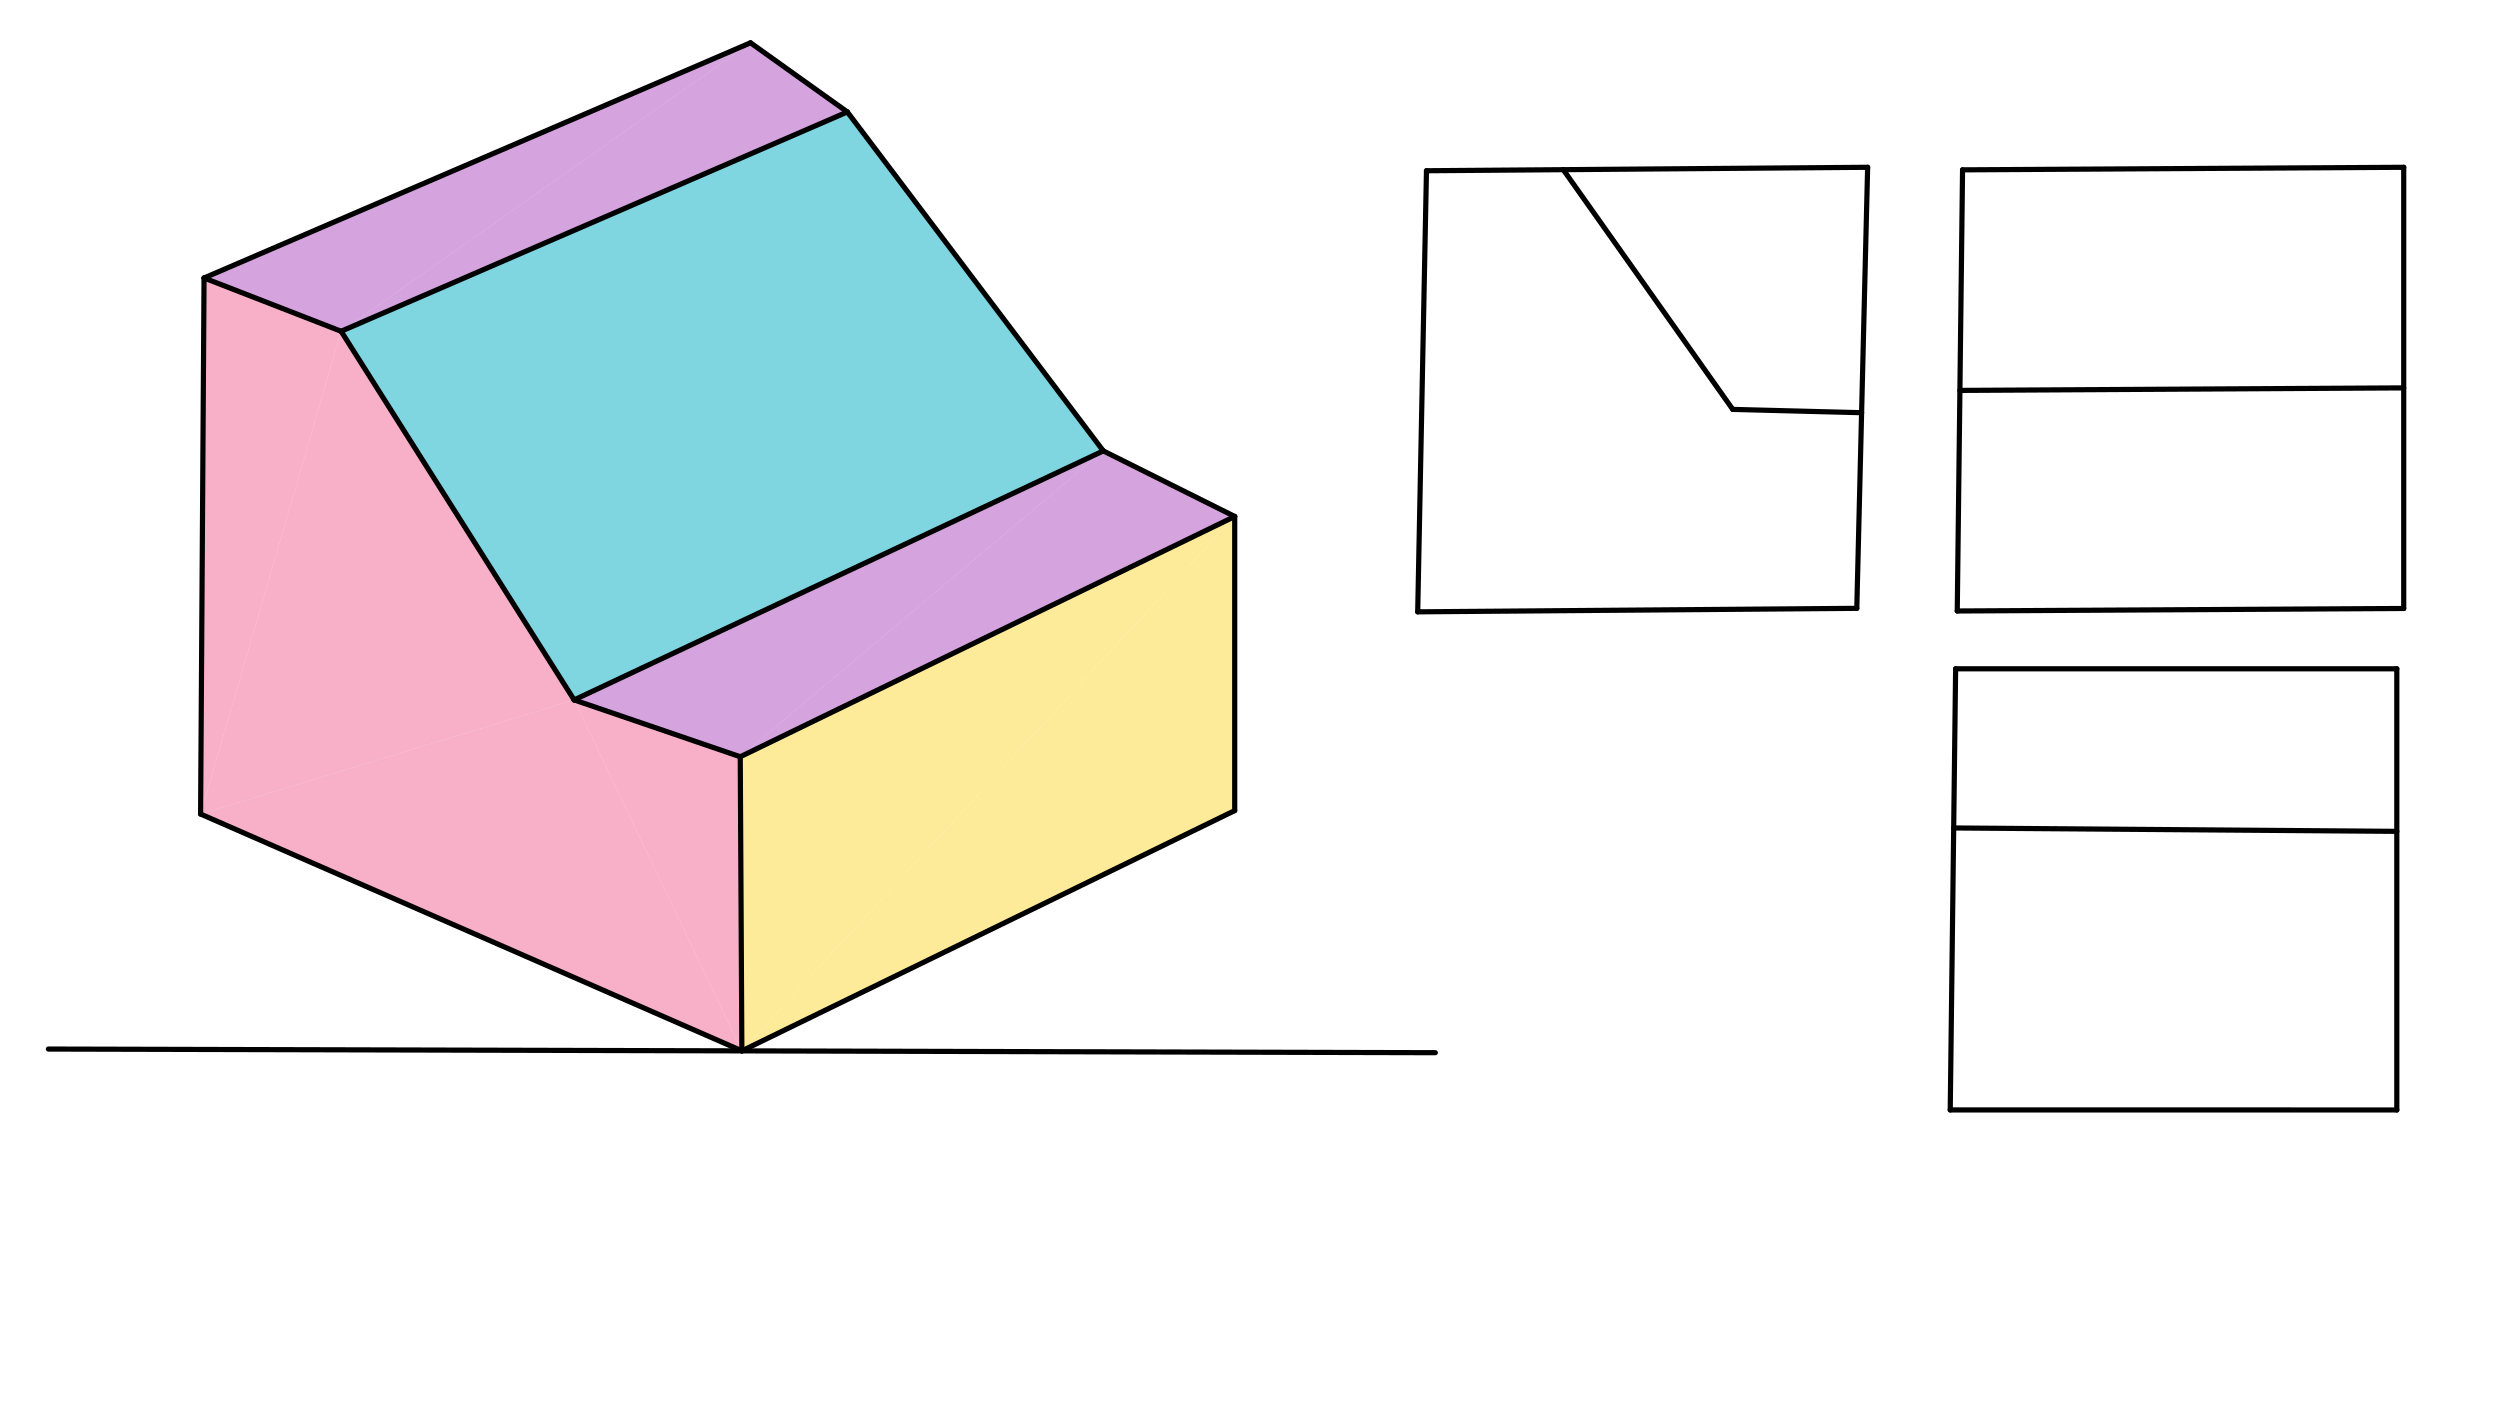 <svg xmlns="http://www.w3.org/2000/svg" class="svg--816" height="100%" preserveAspectRatio="xMidYMid meet" viewBox="0 0 963.78 541.417" width="100%"><defs><marker id="marker-arrow" markerHeight="16" markerUnits="userSpaceOnUse" markerWidth="24" orient="auto-start-reverse" refX="24" refY="4" viewBox="0 0 24 8"><path d="M 0 0 L 24 4 L 0 8 z" stroke="inherit"></path></marker></defs><g class="aux-layer--949"></g><g class="main-layer--75a"><g class="element--733"><g fill="#F06292" opacity="0.5"><path d="M 78.663 107.161 L 131.502 127.709 L 77.33 313.827 L 78.663 107.161 Z" stroke="none"></path></g></g><g class="element--733"><g fill="#F06292" opacity="0.5"><path d="M 221.33 269.827 L 77.33 313.827 L 131.502 127.709 L 221.33 269.827 Z" stroke="none"></path></g></g><g class="element--733"><g fill="#F06292" opacity="0.5"><path d="M 77.33 313.827 L 221.33 269.827 L 285.997 405.124 L 77.33 313.827 Z" stroke="none"></path></g></g><g class="element--733"><g fill="#F06292" opacity="0.5"><path d="M 285.377 291.739 L 221.33 269.827 L 285.997 405.124 L 285.377 291.739 Z" stroke="none"></path></g></g><g class="element--733"><g fill="#FDD835" opacity="0.5"><path d="M 285.377 291.739 L 285.997 405.124 L 475.997 199.108 L 285.377 291.739 Z" stroke="none"></path></g></g><g class="element--733"><g fill="#FDD835" opacity="0.5"><path d="M 475.997 312.494 L 475.997 199.108 L 285.997 405.124 L 475.997 312.494 Z" stroke="none"></path></g></g><g class="element--733"><g fill="#AB47BC" opacity="0.5"><path d="M 221.33 269.827 L 285.377 291.739 L 425.33 173.827 L 221.33 269.827 Z" stroke="none"></path></g></g><g class="element--733"><g fill="#AB47BC" opacity="0.5"><path d="M 475.997 199.108 L 425.33 173.827 L 285.377 291.739 L 475.997 199.108 Z" stroke="none"></path></g></g><g class="element--733"><g fill="#AB47BC" opacity="0.5"><path d="M 78.663 107.161 L 131.502 127.709 L 289.33 16.494 L 78.663 107.161 Z" stroke="none"></path></g></g><g class="element--733"><g fill="#AB47BC" opacity="0.5"><path d="M 131.502 127.709 L 326.663 43.161 L 289.33 16.494 L 131.502 127.709 Z" stroke="none"></path></g></g><g class="element--733"><g fill="#00ACC1" opacity="0.5"><path d="M 131.502 127.709 L 326.663 43.161 L 425.33 173.827 L 221.33 269.827 L 131.502 127.709 Z" stroke="none"></path></g></g><g class="element--733"><line stroke="#000000" stroke-dasharray="none" stroke-linecap="round" stroke-width="2" x1="18.663" x2="553.33" y1="404.42" y2="405.827"></line></g><g class="element--733"><line stroke="#000000" stroke-dasharray="none" stroke-linecap="round" stroke-width="2" x1="285.997" x2="77.33" y1="405.124" y2="313.827"></line></g><g class="element--733"><line stroke="#000000" stroke-dasharray="none" stroke-linecap="round" stroke-width="2" x1="285.997" x2="475.997" y1="405.124" y2="312.494"></line></g><g class="element--733"><line stroke="#000000" stroke-dasharray="none" stroke-linecap="round" stroke-width="2" x1="77.33" x2="78.663" y1="313.827" y2="107.161"></line></g><g class="element--733"><line stroke="#000000" stroke-dasharray="none" stroke-linecap="round" stroke-width="2" x1="475.997" x2="475.997" y1="312.494" y2="199.108"></line></g><g class="element--733"><line stroke="#000000" stroke-dasharray="none" stroke-linecap="round" stroke-width="2" x1="285.997" x2="285.377" y1="405.124" y2="291.739"></line></g><g class="element--733"><line stroke="#000000" stroke-dasharray="none" stroke-linecap="round" stroke-width="2" x1="285.377" x2="475.997" y1="291.739" y2="199.108"></line></g><g class="element--733"><line stroke="#000000" stroke-dasharray="none" stroke-linecap="round" stroke-width="2" x1="78.663" x2="131.502" y1="107.161" y2="127.709"></line></g><g class="element--733"><line stroke="#000000" stroke-dasharray="none" stroke-linecap="round" stroke-width="2" x1="131.502" x2="221.33" y1="127.709" y2="269.827"></line></g><g class="element--733"><line stroke="#000000" stroke-dasharray="none" stroke-linecap="round" stroke-width="2" x1="285.377" x2="221.33" y1="291.739" y2="269.827"></line></g><g class="element--733"><line stroke="#000000" stroke-dasharray="none" stroke-linecap="round" stroke-width="2" x1="221.33" x2="425.33" y1="269.827" y2="173.827"></line></g><g class="element--733"><line stroke="#000000" stroke-dasharray="none" stroke-linecap="round" stroke-width="2" x1="425.33" x2="475.997" y1="173.827" y2="199.108"></line></g><g class="element--733"><line stroke="#000000" stroke-dasharray="none" stroke-linecap="round" stroke-width="2" x1="131.502" x2="326.663" y1="127.709" y2="43.161"></line></g><g class="element--733"><line stroke="#000000" stroke-dasharray="none" stroke-linecap="round" stroke-width="2" x1="326.663" x2="425.33" y1="43.161" y2="173.827"></line></g><g class="element--733"><line stroke="#000000" stroke-dasharray="none" stroke-linecap="round" stroke-width="2" x1="78.663" x2="289.33" y1="107.161" y2="16.494"></line></g><g class="element--733"><line stroke="#000000" stroke-dasharray="none" stroke-linecap="round" stroke-width="2" x1="289.33" x2="326.663" y1="16.494" y2="43.161"></line></g><g class="element--733"><line stroke="#000000" stroke-dasharray="none" stroke-linecap="round" stroke-width="2" x1="926.663" x2="926.663" y1="64.494" y2="234.573"></line></g><g class="element--733"><line stroke="#000000" stroke-dasharray="none" stroke-linecap="round" stroke-width="2" x1="926.663" x2="756.588" y1="64.494" y2="65.477"></line></g><g class="element--733"><line stroke="#000000" stroke-dasharray="none" stroke-linecap="round" stroke-width="2" x1="756.588" x2="754.547" y1="65.477" y2="235.544"></line></g><g class="element--733"><line stroke="#000000" stroke-dasharray="none" stroke-linecap="round" stroke-width="2" x1="754.547" x2="926.663" y1="235.544" y2="234.573"></line></g><g class="element--733"><line stroke="#000000" stroke-dasharray="none" stroke-linecap="round" stroke-width="2" x1="923.997" x2="923.997" y1="257.827" y2="427.906"></line></g><g class="element--733"><line stroke="#000000" stroke-dasharray="none" stroke-linecap="round" stroke-width="2" x1="923.997" x2="753.918" y1="257.827" y2="257.827"></line></g><g class="element--733"><line stroke="#000000" stroke-dasharray="none" stroke-linecap="round" stroke-width="2" x1="753.918" x2="751.841" y1="257.827" y2="427.893"></line></g><g class="element--733"><line stroke="#000000" stroke-dasharray="none" stroke-linecap="round" stroke-width="2" x1="751.841" x2="923.997" y1="427.893" y2="427.906"></line></g><g class="element--733"><line stroke="#000000" stroke-dasharray="none" stroke-linecap="round" stroke-width="2" x1="719.997" x2="715.816" y1="64.494" y2="234.521"></line></g><g class="element--733"><line stroke="#000000" stroke-dasharray="none" stroke-linecap="round" stroke-width="2" x1="719.997" x2="549.923" y1="64.494" y2="65.823"></line></g><g class="element--733"><line stroke="#000000" stroke-dasharray="none" stroke-linecap="round" stroke-width="2" x1="549.923" x2="546.543" y1="65.823" y2="235.868"></line></g><g class="element--733"><line stroke="#000000" stroke-dasharray="none" stroke-linecap="round" stroke-width="2" x1="546.543" x2="715.816" y1="235.868" y2="234.521"></line></g><g class="element--733"><line stroke="#000000" stroke-dasharray="none" stroke-linecap="round" stroke-width="2" x1="602.66" x2="667.997" y1="65.411" y2="157.827"></line></g><g class="element--733"><line stroke="#000000" stroke-dasharray="none" stroke-linecap="round" stroke-width="2" x1="667.997" x2="717.67" y1="157.827" y2="159.103"></line></g><g class="element--733"><line stroke="#000000" stroke-dasharray="none" stroke-linecap="round" stroke-width="2" x1="753.169" x2="923.997" y1="319.191" y2="320.494"></line></g><g class="element--733"><line stroke="#000000" stroke-dasharray="none" stroke-linecap="round" stroke-width="2" x1="755.567" x2="926.663" y1="150.51" y2="149.533"></line></g></g><g class="snaps-layer--ac6"></g><g class="temp-layer--52d"></g></svg>